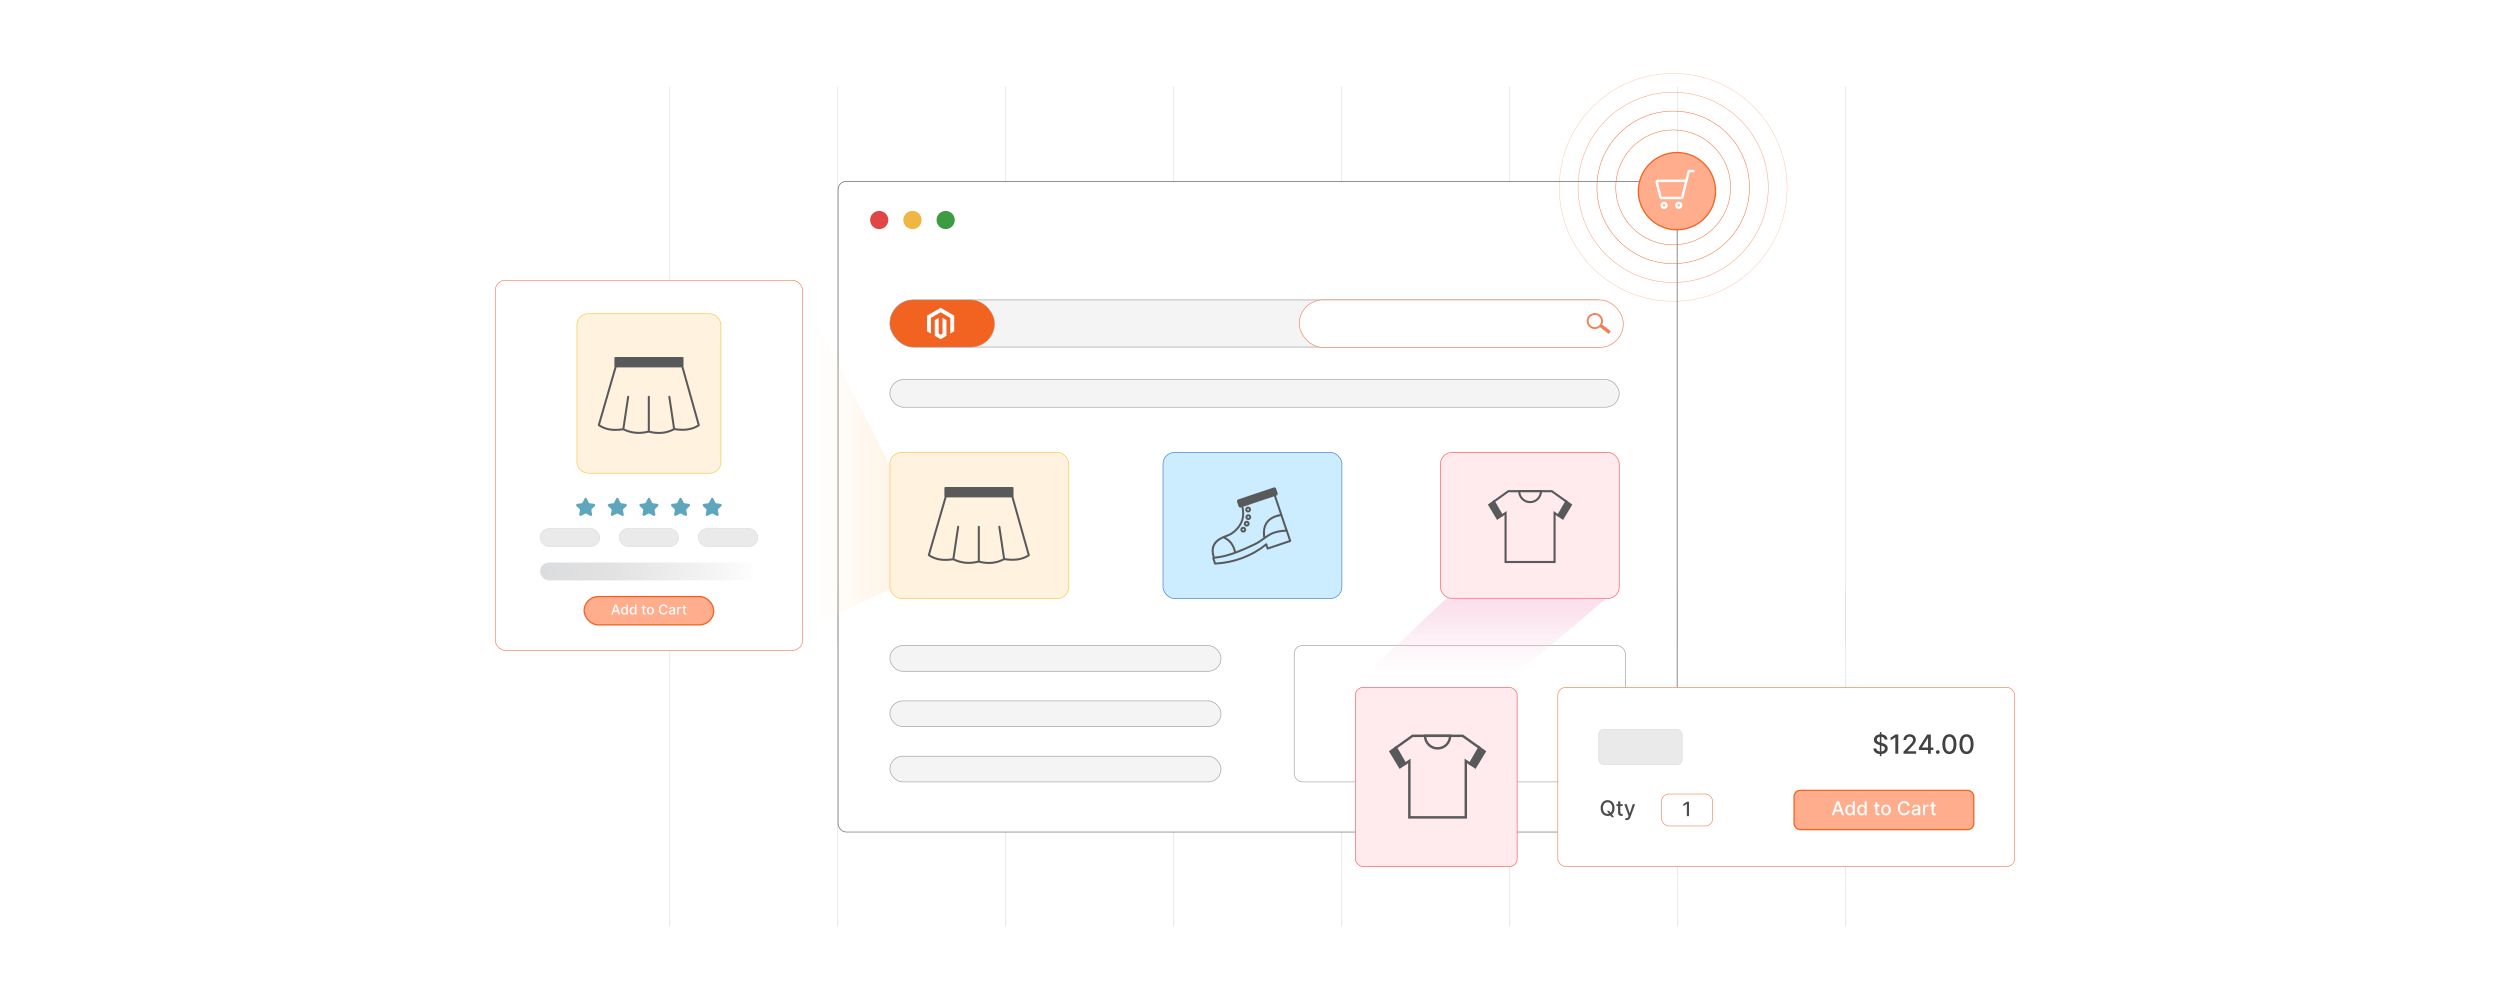 <?xml version="1.0" encoding="UTF-8"?><svg id="Layer_1" xmlns="http://www.w3.org/2000/svg" xmlns:xlink="http://www.w3.org/1999/xlink" viewBox="0 0 1000 400"><defs><filter id="drop-shadow-1" filterUnits="userSpaceOnUse"><feOffset dx="2" dy="2"/><feGaussianBlur result="blur" stdDeviation="3"/><feFlood flood-color="#333" flood-opacity=".07"/><feComposite in2="blur" operator="in"/><feComposite in="SourceGraphic"/></filter><clipPath id="clippath"><rect x="540.14" y="272.966" width="64.722" height="71.656" rx="3.098" ry="3.098" fill="#ffebed" stroke="#ff5955" stroke-miterlimit="10" stroke-width=".258"/></clipPath><linearGradient id="linear-gradient" x1="592.808" y1="273.084" x2="592.808" y2="239.084" gradientUnits="userSpaceOnUse"><stop offset="0" stop-color="#fff" stop-opacity="0"/><stop offset=".09" stop-color="#fdf2f7" stop-opacity=".136"/><stop offset=".278" stop-color="#f9dbe8" stop-opacity=".395"/><stop offset=".458" stop-color="#f7c7dc" stop-opacity=".611"/><stop offset=".624" stop-color="#f4b8d3" stop-opacity=".78"/><stop offset=".775" stop-color="#f3adcc" stop-opacity=".9"/><stop offset=".906" stop-color="#f2a7c8" stop-opacity=".974"/><stop offset="1" stop-color="#f2a5c7"/></linearGradient><linearGradient id="linear-gradient-2" x1="355.849" y1="182.803" x2="318.304" y2="182.803" gradientUnits="userSpaceOnUse"><stop offset="0" stop-color="#ffc587"/><stop offset=".085" stop-color="#ffc78b" stop-opacity=".96"/><stop offset=".231" stop-color="#ffcd98" stop-opacity=".854"/><stop offset=".419" stop-color="#ffd7ad" stop-opacity=".68"/><stop offset=".643" stop-color="#ffe5ca" stop-opacity=".439"/><stop offset=".894" stop-color="#fff7ee" stop-opacity=".136"/><stop offset="1" stop-color="#fff" stop-opacity="0"/></linearGradient><filter id="drop-shadow-2" filterUnits="userSpaceOnUse"><feOffset dx="2" dy="2"/><feGaussianBlur result="blur-2" stdDeviation="3"/><feFlood flood-color="#333" flood-opacity=".07"/><feComposite in2="blur-2" operator="in"/><feComposite in="SourceGraphic"/></filter><linearGradient id="linear-gradient-3" x1="214.025" y1="226.598" x2="301.12" y2="226.598" gradientUnits="userSpaceOnUse"><stop offset="0" stop-color="#dbdcdd"/><stop offset=".331" stop-color="#e2e2e3"/><stop offset=".813" stop-color="#f5f5f6"/><stop offset="1" stop-color="#fff"/></linearGradient><clipPath id="clippath-1"><rect x="228.778" y="123.494" width="57.589" height="63.791" rx="4.458" ry="4.458" fill="#fff2de" stroke="#fcc246" stroke-miterlimit="10" stroke-width=".258"/></clipPath><filter id="drop-shadow-3" filterUnits="userSpaceOnUse"><feOffset dx="1.506" dy="1.506"/><feGaussianBlur result="blur-3" stdDeviation="2.259"/><feFlood flood-color="#333" flood-opacity=".08"/><feComposite in2="blur-3" operator="in"/><feComposite in="SourceGraphic"/></filter></defs><rect width="1000" height="400" fill="#fff" stroke-width="0"/><line x1="738.16" y1="370.622" x2="738.16" y2="236.08" fill="none" stroke="#dbdcdd" stroke-miterlimit="10" stroke-width=".25"/><line x1="738.16" y1="258.165" x2="738.16" y2="34.732" fill="none" stroke="#dbdcdd" stroke-miterlimit="10" stroke-width=".25"/><line x1="670.981" y1="370.622" x2="670.981" y2="236.08" fill="none" stroke="#dbdcdd" stroke-miterlimit="10" stroke-width=".25"/><line x1="670.981" y1="258.165" x2="670.981" y2="34.732" fill="none" stroke="#dbdcdd" stroke-miterlimit="10" stroke-width=".25"/><line x1="603.811" y1="370.622" x2="603.811" y2="236.08" fill="none" stroke="#dbdcdd" stroke-miterlimit="10" stroke-width=".25"/><line x1="603.811" y1="258.165" x2="603.811" y2="34.732" fill="none" stroke="#dbdcdd" stroke-miterlimit="10" stroke-width=".25"/><line x1="536.63" y1="370.622" x2="536.63" y2="236.08" fill="none" stroke="#dbdcdd" stroke-miterlimit="10" stroke-width=".25"/><line x1="536.63" y1="258.165" x2="536.63" y2="34.732" fill="none" stroke="#dbdcdd" stroke-miterlimit="10" stroke-width=".25"/><line x1="469.45" y1="370.622" x2="469.45" y2="236.08" fill="none" stroke="#dbdcdd" stroke-miterlimit="10" stroke-width=".25"/><line x1="469.45" y1="258.165" x2="469.45" y2="34.732" fill="none" stroke="#dbdcdd" stroke-miterlimit="10" stroke-width=".25"/><line x1="402.281" y1="370.622" x2="402.281" y2="236.08" fill="none" stroke="#dbdcdd" stroke-miterlimit="10" stroke-width=".25"/><line x1="402.281" y1="258.165" x2="402.281" y2="34.732" fill="none" stroke="#dbdcdd" stroke-miterlimit="10" stroke-width=".25"/><line x1="335.101" y1="370.622" x2="335.101" y2="236.08" fill="none" stroke="#dbdcdd" stroke-miterlimit="10" stroke-width=".25"/><line x1="335.101" y1="258.165" x2="335.101" y2="34.732" fill="none" stroke="#dbdcdd" stroke-miterlimit="10" stroke-width=".25"/><line x1="267.921" y1="258.165" x2="267.921" y2="34.732" fill="none" stroke="#dbdcdd" stroke-miterlimit="10" stroke-width=".25"/><line x1="267.921" y1="370.622" x2="267.921" y2="236.08" fill="none" stroke="#dbdcdd" stroke-miterlimit="10" stroke-width=".25"/><rect x="335.232" y="72.535" width="335.617" height="260.284" rx="3.318" ry="3.318" fill="#fff" stroke="#58595b" stroke-miterlimit="10" stroke-width=".25"/><circle cx="351.683" cy="88.004" r="3.642" fill="#e04646" stroke-width="0"/><circle cx="364.976" cy="88.004" r="3.642" fill="#efb643" stroke-width="0"/><circle cx="378.269" cy="88.004" r="3.642" fill="#3d9b43" stroke-width="0"/><rect x="355.96" y="180.965" width="71.557" height="58.444" rx="4.64" ry="4.64" fill="#fff2de" stroke="#fcc246" stroke-miterlimit="10" stroke-width=".258"/><rect x="576.148" y="180.965" width="71.557" height="58.444" rx="4.64" ry="4.64" fill="#ffebed" stroke="#ff5955" stroke-miterlimit="10" stroke-width=".258"/><rect x="465.201" y="180.965" width="71.557" height="58.444" rx="4.64" ry="4.64" fill="#ccedff" stroke="#3b79d0" stroke-miterlimit="10" stroke-width=".258"/><path d="M391.118,210.714c0-.226.183-.408.408-.408s.408.183.408.408v13.614c1.707.408,3.335.538,4.876.389,1.548-.149,3.016-.581,4.404-1.299l-1.89-12.648c-.033-.223.12-.428.342-.462s.428.12.462.342l1.883,12.614c1.681.252,3.298.326,4.829.123,1.495-.199,2.909-.658,4.215-1.465l-6.453-22.954h-25.98l-6.626,22.904c1.342.867,2.77,1.345,4.258,1.551,1.514.209,3.095.136,4.716-.1l1.893-12.671c.033-.223.239-.375.462-.342.223.033.375.239.342.462l-1.897,12.688c1.591.737,3.155,1.133,4.696,1.249,1.568.12,3.115-.046,4.647-.425v-13.571h.003ZM391.5,225.059c-.027-.003-.053-.007-.08-.013-1.651.418-3.318.605-5.009.475-1.697-.13-3.418-.571-5.171-1.415-1.744.266-3.451.352-5.095.123-1.7-.236-3.328-.804-4.853-1.85-.149-.103-.206-.292-.153-.458l6.696-23.15c-.05-.066-.076-.149-.076-.239v-3.338c0-.226.183-.408.408-.408h26.83c.226,0,.408.183.408.408v3.338c0,.06-.013.116-.036.166l6.55,23.296c.053.186-.033.375-.193.465-1.475.967-3.079,1.508-4.779,1.734-1.651.219-3.388.136-5.185-.143h-.003c-1.531.817-3.155,1.309-4.872,1.475-1.707.166-3.504.013-5.387-.465h0Z" fill="#58595b" fill-rule="evenodd" stroke-width="0"/><path d="M498.42,211.495c-.103-.309-.33-.547-.588-.671-.268-.134-.588-.165-.897-.062-.299.103-.536.32-.671.588s-.165.588-.062.887c.093.299.299.526.557.66.01,0,.021.01.031.021.268.124.588.165.887.062.299-.103.526-.309.66-.557,0-.01.01-.021.021-.031.124-.268.165-.588.062-.897ZM497.636,212.021q-.01.01-.01.021c-.041.072-.114.134-.206.165-.093.031-.186.021-.268-.021q-.01,0-.021-.01c-.072-.041-.134-.103-.165-.196-.031-.093-.021-.196.021-.279.041-.083.114-.144.206-.175.093-.031.196-.031.279.01.083.052.144.124.175.217.041.093.031.196-.01.268ZM499.802,209.102c-.103-.309-.32-.547-.588-.671-.268-.134-.588-.165-.887-.062-.309.103-.547.32-.681.588-.124.268-.165.588-.062.887.103.309.33.547.588.681.268.124.588.165.897.062.289-.103.516-.309.66-.557,0-.01.01-.021.01-.031.134-.279.165-.588.062-.897ZM499.018,209.638s0,.01-.01.01c-.041.083-.103.134-.196.165-.093.031-.196.031-.279-.01s-.144-.124-.175-.217c-.031-.093-.031-.196.01-.268.041-.083.124-.155.217-.186.093-.031.196-.021.268.021.083.041.155.114.186.206.031.093.021.196-.021.279ZM500.421,206.482c-.103-.309-.32-.547-.578-.681-.279-.124-.588-.165-.897-.062-.289.103-.526.299-.66.557,0,.01-.01.021-.021.031-.124.268-.155.588-.052.897.093.299.32.536.578.671h.01c.268.134.588.165.887.062.309-.103.536-.32.681-.588.124-.268.155-.588.052-.887ZM499.637,207.008c-.031.083-.114.155-.206.186-.093.031-.196.021-.279-.021-.072-.041-.144-.114-.175-.206-.031-.093-.021-.196.021-.279v-.01c.052-.083.114-.134.206-.165.093-.031.196-.031.279.01.083.041.144.114.175.217.01.041.021.072.021.114,0,.052-.021.103-.041.155ZM500.349,203.438c-.103-.299-.32-.536-.588-.671s-.588-.165-.897-.062c-.299.103-.536.32-.671.588s-.165.588-.062.887c.103.309.32.547.588.681s.588.165.897.062c.299-.103.536-.32.671-.588s.165-.588.062-.897ZM499.565,203.975c-.041.083-.114.144-.206.186-.093.031-.196.021-.279-.021-.083-.041-.155-.114-.186-.217-.01-.041-.021-.072-.021-.114,0-.052.021-.103.041-.155.041-.083.114-.155.206-.186.103-.031.196-.021.279.021.083.041.155.114.186.206.031.093.021.196-.021.279ZM500.421,206.482c-.103-.309-.32-.547-.578-.681-.279-.124-.588-.165-.897-.062-.289.103-.526.299-.66.557,0,.01-.01.021-.021.031-.124.268-.155.588-.052.897.093.299.32.536.578.671h.01c.268.134.588.165.887.062.309-.103.536-.32.681-.588.124-.268.155-.588.052-.887ZM499.637,207.008c-.031.083-.114.155-.206.186-.093.031-.196.021-.279-.021-.072-.041-.144-.114-.175-.206-.031-.093-.021-.196.021-.279v-.01c.052-.083.114-.134.206-.165.093-.031.196-.031.279.01.083.041.144.114.175.217.01.041.021.072.021.114,0,.052-.021.103-.041.155ZM498.719,204.862c.268.134.588.165.897.062.299-.103.536-.32.671-.588s.165-.588.062-.897c-.103-.299-.32-.536-.588-.671s-.588-.165-.897-.062c-.299.103-.536.32-.671.588s-.165.588-.062.887c.103.309.32.547.588.681ZM498.915,203.655c.041-.083.114-.155.206-.186.103-.031.196-.021.279.021.083.041.155.114.186.206.031.093.021.196-.021.279-.041.083-.114.144-.206.186-.093.031-.196.021-.279-.021-.083-.041-.155-.114-.186-.217-.01-.041-.021-.072-.021-.114,0-.052.021-.103.041-.155ZM499.214,208.431c-.268-.134-.588-.165-.887-.062-.309.103-.547.32-.681.588-.124.268-.165.588-.062.887.103.309.33.547.588.681.268.124.588.165.897.062.289-.103.516-.309.66-.557,0-.01.01-.021.01-.031.134-.279.165-.588.062-.897-.103-.309-.32-.547-.588-.671ZM499.018,209.638s0,.01-.01.01c-.041.083-.103.134-.196.165-.093.031-.196.031-.279-.01s-.144-.124-.175-.217c-.031-.093-.031-.196.01-.268.041-.083.124-.155.217-.186.093-.031.196-.021.268.021.083.041.155.114.186.206.031.093.021.196-.021.279ZM497.832,210.825c-.268-.134-.588-.165-.897-.062-.299.103-.536.32-.671.588s-.165.588-.062.887c.093.299.299.526.557.66.01,0,.021.01.031.021.268.124.588.165.887.062.299-.103.526-.309.66-.557,0-.01.01-.021.021-.031.124-.268.165-.588.062-.897-.103-.309-.33-.547-.588-.671ZM497.636,212.021q-.01.01-.01.021c-.041.072-.114.134-.206.165-.093.031-.186.021-.268-.021q-.01,0-.021-.01c-.072-.041-.134-.103-.165-.196-.031-.093-.021-.196.021-.279.041-.083.114-.144.206-.175.093-.031.196-.031.279.01.083.052.144.124.175.217.041.093.031.196-.01.268ZM500.421,206.482c-.103-.309-.32-.547-.578-.681-.279-.124-.588-.165-.897-.062-.289.103-.526.299-.66.557,0,.01-.01.021-.021.031-.124.268-.155.588-.052.897.093.299.32.536.578.671h.01c.268.134.588.165.887.062.309-.103.536-.32.681-.588.124-.268.155-.588.052-.887ZM499.637,207.008c-.031.083-.114.155-.206.186-.093.031-.196.021-.279-.021-.072-.041-.144-.114-.175-.206-.031-.093-.021-.196.021-.279v-.01c.052-.083.114-.134.206-.165.093-.031.196-.031.279.01.083.041.144.114.175.217.01.041.021.072.021.114,0,.052-.021.103-.041.155ZM498.719,204.862c.268.134.588.165.897.062.299-.103.536-.32.671-.588s.165-.588.062-.897c-.103-.299-.32-.536-.588-.671s-.588-.165-.897-.062c-.299.103-.536.32-.671.588s-.165.588-.062.887c.103.309.32.547.588.681ZM498.915,203.655c.041-.083.114-.155.206-.186.103-.031.196-.021.279.021.083.041.155.114.186.206.031.093.021.196-.021.279-.041.083-.114.144-.206.186-.093.031-.196.021-.279-.021-.083-.041-.155-.114-.186-.217-.01-.041-.021-.072-.021-.114,0-.052.021-.103.041-.155ZM499.214,208.431c-.268-.134-.588-.165-.887-.062-.309.103-.547.32-.681.588-.124.268-.165.588-.062.887.103.309.33.547.588.681.268.124.588.165.897.062.289-.103.516-.309.66-.557,0-.01.01-.021.01-.031.134-.279.165-.588.062-.897-.103-.309-.32-.547-.588-.671ZM499.018,209.638s0,.01-.01.01c-.041.083-.103.134-.196.165-.093.031-.196.031-.279-.01s-.144-.124-.175-.217c-.031-.093-.031-.196.01-.268.041-.083.124-.155.217-.186.093-.031.196-.021.268.021.083.041.155.114.186.206.031.093.021.196-.021.279ZM497.832,210.825c-.268-.134-.588-.165-.897-.062-.299.103-.536.32-.671.588s-.165.588-.062.887c.093.299.299.526.557.66.01,0,.021.01.031.021.268.124.588.165.887.062.299-.103.526-.309.66-.557,0-.01.01-.021.021-.031.124-.268.165-.588.062-.897-.103-.309-.33-.547-.588-.671ZM497.636,212.021q-.01.01-.01.021c-.041.072-.114.134-.206.165-.093.031-.186.021-.268-.021q-.01,0-.021-.01c-.072-.041-.134-.103-.165-.196-.031-.093-.021-.196.021-.279.041-.083.114-.144.206-.175.093-.031.196-.031.279.01.083.052.144.124.175.217.041.093.031.196-.01.268Z" fill="#58595b" stroke-width="0"/><path d="M516.463,216.251l-1.527-4.549c-.021-.052-.052-.103-.093-.144l-4.467-13.287.227-.072c.186-.062.33-.206.413-.371.083-.165.103-.361.041-.557l-.609-1.826c-.072-.196-.206-.34-.371-.423-.165-.083-.371-.103-.557-.041l-14.236,4.787c-.196.062-.34.196-.423.361-.083.175-.103.371-.041.567l.619,1.826c.062.196.196.34.371.423.165.083.361.103.557.041l.227-.072c.423,1.888.371,3.549-.083,5.003-.485,1.568-1.434,2.909-2.754,4.106-1.362,1.238-2.115,1.516-3.26,1.95-.413.155-.877.33-1.403.557-2.032.877-3.332,2.053-3.972,3.487-.629,1.424-.609,3.074-.021,4.9l-.062.062c-.114.103-.165.268-.114.423l.733,2.166c.052.165.217.289.402.268,3.714-.175,7.51-.939,11.141-2.311,3.249-1.217,6.344-2.93,9.099-5.137l.392,1.155c.072.206.299.32.505.248l9.006-3.023c.217-.072.33-.299.258-.516ZM514.101,211.877c-.98.052-1.95.144-2.899.34-1.125.227-2.228.588-3.27,1.145-.629.33-1.248.743-1.877,1.186-.258-2.28.103-4.064,1.093-5.395,1.011-1.372,2.723-2.28,5.117-2.723l1.836,5.447ZM490.786,214.724c1.228-.464,2.032-.763,3.518-2.104,1.413-1.29,2.445-2.754,2.971-4.467.505-1.609.557-3.425.083-5.498l12.255-4.126,2.393,7.128c-2.548.495-4.384,1.496-5.519,3.012-1.166,1.589-1.568,3.724-1.176,6.417l-.031.021c-1.093.784-2.249,1.62-3.538,2.228-2.507,1.197-4.962,2.311-7.376,3.219-.32-1.444-.887-2.641-1.64-3.611-.671-.867-1.496-1.547-2.424-2.032.175-.072.33-.134.485-.186ZM485.865,218.345c.547-1.217,1.661-2.228,3.425-3.023,1.104.444,2.053,1.145,2.806,2.125.691.887,1.217,2.012,1.516,3.384l-.093.031c-2.569.908-5.106,1.568-7.644,1.805l-.021-.01c-.516-1.64-.536-3.084.01-4.312ZM507.333,218.902l-.444-1.321c-.072-.206-.299-.32-.516-.248-.052.021-.103.052-.144.093-2.796,2.311-5.973,4.085-9.305,5.354-3.446,1.3-7.066,2.042-10.605,2.239l-.516-1.537c2.662-.237,5.313-.908,7.985-1.857,2.734-.98,5.488-2.218,8.304-3.559,1.351-.64,2.538-1.496,3.662-2.311.877-.629,1.723-1.238,2.558-1.681.959-.516,1.991-.856,3.054-1.063,1.001-.206,2.022-.299,3.043-.34l1.166,3.456-8.242,2.775Z" fill="#58595b" stroke-width="0"/><g id="Tshirt"><polygon points="600.771 206.169 598.967 207.372 595.704 201.937 597.564 200.601 600.771 206.169" fill="#58595b" stroke="#58595b" stroke-miterlimit="10" stroke-width=".85"/><polygon points="628.369 201.937 625.095 207.372 623.291 206.169 626.509 200.612 626.509 200.601 628.369 201.937" fill="#58595b" stroke="#58595b" stroke-miterlimit="10" stroke-width=".85"/><polygon points="626.509 200.601 626.509 200.612 623.291 206.169 621.832 205.201 621.832 224.802 602.23 224.802 602.23 205.201 600.771 206.169 597.564 200.601 603.322 196.491 620.74 196.491 626.509 200.601" fill="#ffebed" stroke="#58595b" stroke-miterlimit="10" stroke-width=".85"/><path d="M612.034,200.845c-2.405,0-4.355-1.95-4.355-4.355h8.71c0,2.405-1.95,4.355-4.355,4.355Z" fill="#ffebed" stroke="#58595b" stroke-miterlimit="10" stroke-width=".85"/></g><rect x="355.952" y="151.828" width="291.753" height="11.062" rx="5.531" ry="5.531" fill="#f4f4f4" stroke="#9c9ea1" stroke-miterlimit="10" stroke-width=".258"/><rect x="355.96" y="258.237" width="132.449" height="10.272" rx="5.136" ry="5.136" fill="#f4f4f4" stroke="#9c9ea1" stroke-miterlimit="10" stroke-width=".258"/><rect x="355.96" y="280.361" width="132.449" height="10.272" rx="5.136" ry="5.136" fill="#f4f4f4" stroke="#9c9ea1" stroke-miterlimit="10" stroke-width=".258"/><rect x="355.96" y="302.486" width="132.449" height="10.272" rx="5.136" ry="5.136" fill="#f4f4f4" stroke="#9c9ea1" stroke-miterlimit="10" stroke-width=".258"/><rect x="517.68" y="258.237" width="132.449" height="54.521" rx="3.251" ry="3.251" fill="#fff" stroke="#9c9ea1" stroke-miterlimit="10" stroke-width=".258"/><rect x="355.96" y="119.966" width="291.94" height="18.859" rx="9.43" ry="9.43" fill="#f4f4f4" stroke="#9c9ea1" stroke-miterlimit="10" stroke-width=".258"/><rect x="519.693" y="119.966" width="129.633" height="19.002" rx="9.501" ry="9.501" fill="#fff" stroke="#f17f57" stroke-miterlimit="10" stroke-width=".258"/><polygon points="643.949 132.542 643.429 133.187 640.053 130.583 640.573 129.938 643.949 132.542" fill="#f17f57" stroke="#f17f57" stroke-miterlimit="10" stroke-width=".565"/><path d="M639.776,126.128c-1.29-.995-3.161-.779-4.178.482-1.017,1.262-.797,3.091.493,4.085,1.289.995,3.16.779,4.178-.482,1.017-1.261.796-3.09-.494-4.085ZM640.124,130.101c-.954,1.183-2.708,1.385-3.918.453-1.21-.933-1.417-2.648-.463-3.831.954-1.183,2.708-1.386,3.918-.453,1.21.933,1.417,2.648.463,3.831Z" fill="#f17f57" stroke="#f17f57" stroke-miterlimit="10" stroke-width=".565"/><rect x="355.96" y="119.966" width="41.889" height="18.859" rx="9.43" ry="9.43" fill="#f26322" stroke="#9c9ea1" stroke-miterlimit="10" stroke-width=".098"/><polygon points="376.246 123.116 370.803 126.258 370.803 132.534 372.356 133.432 372.345 127.155 376.235 124.91 380.124 127.155 380.124 133.429 381.678 132.534 381.678 126.253 376.246 123.116" fill="#fff" stroke-width="0"/><polygon points="377.016 133.431 376.24 133.882 375.46 133.435 375.46 127.155 373.908 128.052 373.91 134.329 376.239 135.674 378.57 134.329 378.57 128.052 377.016 127.155 377.016 133.431" fill="#fff" stroke-width="0"/><g filter="url(#drop-shadow-1)"><rect x="621.11" y="272.966" width="182.775" height="71.656" rx="3.192" ry="3.192" fill="#fff" stroke="#f17f57" stroke-miterlimit="10" stroke-width=".258"/><rect x="540.14" y="272.966" width="64.722" height="71.656" rx="3.098" ry="3.098" fill="#ffebed"/><g clip-path="url(#clippath)"><g id="Tshirt-2"><polygon points="560.061 303.49 557.982 304.875 554.224 298.615 556.366 297.076 560.061 303.49" fill="#58595b" stroke="#58595b" stroke-miterlimit="10" stroke-width=".979"/><polygon points="591.849 298.615 588.077 304.875 585.999 303.49 589.707 297.088 589.707 297.076 591.849 298.615" fill="#58595b" stroke="#58595b" stroke-miterlimit="10" stroke-width=".979"/><polygon points="589.707 297.076 589.707 297.088 585.999 303.49 584.319 302.374 584.319 324.951 561.741 324.951 561.741 302.374 560.061 303.49 556.366 297.076 562.998 292.342 583.062 292.342 589.707 297.076" fill="#ffebed" stroke="#58595b" stroke-miterlimit="10" stroke-width=".979"/><path d="M573.034,297.357c-2.77,0-5.016-2.246-5.016-5.016h10.033c0,2.77-2.246,5.016-5.016,5.016Z" fill="#ffebed" stroke="#58595b" stroke-miterlimit="10" stroke-width=".979"/></g></g><rect x="540.14" y="272.966" width="64.722" height="71.656" rx="3.098" ry="3.098" fill="none" stroke="#ff5955" stroke-miterlimit="10" stroke-width=".258"/><path d="M751.868,293.824c-.04-.355-.205-.633-.496-.829-.291-.197-.657-.296-1.1-.296-.315,0-.589.05-.82.148-.231.1-.409.235-.536.407-.126.172-.19.366-.19.585,0,.183.043.341.13.474.086.133.2.244.342.333.142.09.294.163.457.223.163.059.32.106.471.144l.753.195c.246.06.498.143.756.245.259.102.498.238.719.406s.399.376.537.625c.137.248.205.545.205.892,0,.436-.112.824-.337,1.163-.225.338-.55.606-.975.801-.426.196-.94.294-1.541.294-.577,0-1.076-.092-1.498-.274-.422-.184-.751-.443-.989-.781-.239-.337-.37-.738-.396-1.202h1.166c.023.278.114.51.273.694s.363.321.613.41.523.134.822.134c.328,0,.621-.053.879-.156.257-.104.459-.25.607-.436.148-.188.222-.406.222-.657,0-.228-.065-.415-.193-.56s-.304-.266-.523-.361c-.22-.095-.467-.179-.743-.252l-.91-.248c-.617-.168-1.106-.415-1.466-.741-.36-.326-.54-.758-.54-1.295,0-.444.12-.832.361-1.163.24-.331.566-.589.979-.772.411-.185.875-.277,1.392-.277.522,0,.983.092,1.384.275.399.183.715.435.946.754.231.32.351.686.361,1.101h-1.122ZM749.937,300.469v-9.633h.617v9.633h-.617Z" fill="#414042" stroke-width="0"/><path d="M757.302,291.799v7.707h-1.166v-6.54h-.046l-1.844,1.204v-1.114l1.923-1.257h1.133Z" fill="#414042" stroke-width="0"/><path d="M759.387,299.506v-.843l2.608-2.702c.278-.294.508-.551.69-.773.182-.222.317-.434.408-.634.09-.201.135-.414.135-.64,0-.256-.06-.477-.18-.664-.121-.188-.285-.331-.493-.433-.209-.102-.443-.153-.704-.153-.276,0-.517.057-.723.17-.205.112-.363.273-.474.477-.11.206-.166.447-.166.723h-1.11c0-.469.108-.879.324-1.23s.512-.624.888-.818c.377-.194.805-.292,1.283-.292.484,0,.911.097,1.281.288.37.192.659.453.868.783.208.329.311.701.311,1.115,0,.286-.053.565-.159.839-.107.273-.292.578-.556.913s-.63.74-1.099,1.217l-1.531,1.603v.057h3.47v.997h-5.073Z" fill="#414042" stroke-width="0"/><path d="M765.558,298.002v-.941l3.331-5.261h.741v1.385h-.471l-2.382,3.771v.06h4.564v.986h-5.784ZM769.213,299.506v-1.791l.008-.43v-5.486h1.103v7.707h-1.11Z" fill="#414042" stroke-width="0"/><path d="M773.119,299.578c-.206,0-.383-.073-.531-.22-.147-.146-.222-.324-.222-.532,0-.206.074-.383.222-.529.148-.146.325-.22.531-.22.205,0,.382.073.53.22s.222.323.222.529c0,.138-.034.264-.103.378-.068.114-.159.205-.273.273-.113.068-.238.102-.376.102Z" fill="#414042" stroke-width="0"/><path d="M777.759,299.634c-.595-.003-1.103-.159-1.524-.471-.422-.31-.744-.764-.967-1.358-.224-.595-.335-1.31-.335-2.148,0-.836.112-1.549.337-2.142.224-.592.548-1.043.971-1.355.423-.31.929-.467,1.519-.467.589,0,1.095.156,1.517.469.421.312.744.764.969,1.355s.337,1.304.337,2.14c0,.841-.112,1.558-.335,2.15-.224.594-.546,1.046-.968,1.358-.421.312-.928.469-1.52.469ZM777.759,298.63c.521,0,.93-.255,1.225-.764.295-.51.442-1.246.442-2.209,0-.64-.067-1.181-.201-1.624-.135-.442-.326-.778-.576-1.009-.25-.23-.546-.344-.89-.344-.519,0-.928.256-1.224.768s-.445,1.248-.447,2.209c0,.643.066,1.185.201,1.628.134.442.325.777.574,1.004.248.228.547.341.895.341Z" fill="#414042" stroke-width="0"/><path d="M784.604,299.634c-.595-.003-1.103-.159-1.524-.471-.422-.31-.744-.764-.967-1.358-.224-.595-.335-1.31-.335-2.148,0-.836.112-1.549.337-2.142.224-.592.548-1.043.971-1.355.423-.31.929-.467,1.519-.467.589,0,1.095.156,1.517.469.421.312.744.764.969,1.355s.337,1.304.337,2.14c0,.841-.112,1.558-.335,2.15-.224.594-.546,1.046-.968,1.358-.421.312-.928.469-1.52.469ZM784.604,298.63c.521,0,.93-.255,1.225-.764.295-.51.442-1.246.442-2.209,0-.64-.067-1.181-.201-1.624-.135-.442-.326-.778-.576-1.009-.25-.23-.546-.344-.89-.344-.519,0-.928.256-1.224.768s-.445,1.248-.447,2.209c0,.643.066,1.185.201,1.628.134.442.325.777.574,1.004.248.228.547.341.895.341Z" fill="#414042" stroke-width="0"/><rect x="715.633" y="314.146" width="71.884" height="15.702" rx="2.444" ry="2.444" fill="#ffad8d" stroke="#f26322" stroke-miterlimit="10" stroke-width=".526"/><path d="M731.562,324.072h-.888l1.995-5.543h.966l1.995,5.543h-.888l-1.567-4.536h-.043l-1.57,4.536ZM731.711,321.901h2.88v.704h-2.88v-.704Z" fill="#fff" stroke-width="0"/><path d="M737.855,324.153c-.336,0-.635-.086-.897-.259-.263-.172-.469-.418-.617-.738s-.224-.705-.224-1.154.076-.834.227-1.153.357-.564.621-.733.561-.254.895-.254c.258,0,.466.042.624.128s.28.185.368.299c.088.114.155.214.204.301h.049v-2.06h.81v5.543h-.79v-.646h-.068c-.049.088-.118.19-.21.303-.091.113-.216.213-.374.298-.159.085-.365.127-.617.127ZM738.034,323.462c.232,0,.43-.061.591-.185.162-.124.284-.296.368-.516.084-.221.126-.477.126-.769,0-.288-.042-.541-.125-.758-.083-.216-.204-.385-.365-.506-.16-.121-.358-.182-.595-.182-.244,0-.447.064-.609.19-.162.126-.284.298-.367.517-.082.218-.123.465-.123.738,0,.278.042.528.125.75s.206.398.369.526.365.193.606.193Z" fill="#fff" stroke-width="0"/><path d="M742.624,324.153c-.336,0-.635-.086-.897-.259-.263-.172-.469-.418-.617-.738s-.224-.705-.224-1.154.076-.834.227-1.153.357-.564.621-.733.561-.254.895-.254c.258,0,.466.042.624.128s.28.185.368.299c.088.114.155.214.204.301h.049v-2.06h.81v5.543h-.79v-.646h-.068c-.049.088-.118.19-.21.303-.091.113-.216.213-.374.298-.159.085-.365.127-.617.127ZM742.803,323.462c.232,0,.43-.061.591-.185.162-.124.284-.296.368-.516.084-.221.126-.477.126-.769,0-.288-.042-.541-.125-.758-.083-.216-.204-.385-.365-.506-.16-.121-.358-.182-.595-.182-.244,0-.447.064-.609.19-.162.126-.284.298-.367.517-.082.218-.123.465-.123.738,0,.278.042.528.125.75s.206.398.369.526.365.193.606.193Z" fill="#fff" stroke-width="0"/><path d="M749.796,319.915v.649h-2.271v-.649h2.271ZM748.135,318.918h.809v3.933c0,.157.023.274.07.353.047.078.108.132.183.159.075.028.157.042.245.042.065,0,.122-.004.171-.014.049-.009.086-.016.113-.021l.146.669c-.047.018-.114.036-.2.056-.087.019-.195.029-.325.03-.213.004-.411-.034-.596-.113-.184-.079-.332-.202-.446-.368-.113-.166-.17-.374-.17-.625v-4.101Z" fill="#fff" stroke-width="0"/><path d="M752.397,324.156c-.39,0-.73-.09-1.02-.268-.29-.179-.516-.429-.676-.75-.161-.321-.241-.696-.241-1.126,0-.432.08-.809.241-1.132.16-.322.386-.573.676-.752.291-.179.631-.268,1.02-.268s.731.089,1.02.268c.291.179.516.43.677.752.16.323.241.7.241,1.132,0,.43-.081.805-.241,1.126-.161.321-.386.571-.677.75-.29.178-.631.268-1.02.268ZM752.4,323.476c.253,0,.462-.066.628-.2s.289-.311.369-.533c.081-.222.121-.466.121-.733,0-.265-.04-.509-.121-.732-.08-.223-.203-.401-.369-.537-.166-.135-.375-.203-.628-.203-.255,0-.465.068-.632.203-.167.136-.291.315-.371.537-.08.224-.12.468-.12.732,0,.268.04.512.12.733s.204.399.371.533.377.2.632.2Z" fill="#fff" stroke-width="0"/><path d="M761.925,320.332h-.845c-.032-.181-.093-.34-.181-.477-.089-.137-.197-.254-.325-.35-.128-.095-.272-.167-.429-.216-.158-.049-.325-.073-.502-.073-.319,0-.606.08-.857.241-.251.16-.45.396-.595.706-.145.31-.218.69-.218,1.137,0,.451.072.832.218,1.143.144.31.344.545.597.703.252.159.536.238.853.238.175,0,.341-.023.499-.071s.301-.119.429-.213c.129-.094.237-.209.326-.345.09-.137.151-.293.185-.47l.845.003c-.045.273-.132.522-.262.751-.129.228-.294.425-.495.59s-.431.293-.689.383-.54.136-.845.136c-.479,0-.907-.114-1.282-.343-.376-.229-.671-.556-.887-.981s-.323-.934-.323-1.523c0-.592.108-1.101.324-1.525.217-.425.513-.751.888-.98.376-.229.803-.343,1.28-.343.294,0,.569.042.824.126.256.084.485.207.689.368.204.162.373.358.507.59.133.232.224.497.271.795Z" fill="#fff" stroke-width="0"/><path d="M764.07,324.164c-.264,0-.502-.049-.715-.147-.213-.098-.381-.241-.505-.429-.123-.188-.185-.418-.185-.69,0-.234.045-.428.135-.579s.212-.272.365-.36c.153-.088.325-.154.515-.2.19-.045.383-.079.579-.102.249-.028.451-.053.606-.071.155-.019.268-.051.338-.094s.105-.113.105-.211v-.019c0-.236-.066-.419-.198-.549-.133-.13-.33-.195-.592-.195-.273,0-.486.06-.643.181-.156.119-.264.253-.323.398l-.761-.173c.09-.253.222-.457.397-.613.174-.156.375-.27.602-.341.228-.071.467-.106.718-.106.166,0,.343.019.529.058s.361.109.524.213c.164.102.298.249.402.44s.157.438.157.74v2.761h-.791v-.568h-.032c-.052.104-.131.207-.235.309-.104.101-.239.185-.403.252-.164.066-.36.1-.59.1ZM764.246,323.514c.224,0,.416-.044.575-.133.16-.088.281-.204.365-.348s.126-.297.126-.461v-.536c-.029.028-.084.056-.166.08s-.176.045-.28.061c-.104.018-.207.033-.306.046-.1.014-.183.025-.249.034-.157.019-.301.054-.43.101s-.231.114-.309.201c-.076.088-.114.203-.114.348,0,.2.073.352.222.453.147.102.336.153.565.153Z" fill="#fff" stroke-width="0"/><path d="M767.199,324.072v-4.157h.782v.66h.043c.076-.224.21-.399.402-.529.192-.129.41-.193.653-.193.051,0,.11.002.181.006.069.003.124.008.163.014v.773c-.032-.009-.09-.019-.173-.031s-.166-.018-.249-.018c-.191,0-.361.041-.511.121-.148.08-.267.191-.352.333-.087.142-.13.303-.13.482v2.539h-.81Z" fill="#fff" stroke-width="0"/><path d="M772.311,319.915v.649h-2.271v-.649h2.271ZM770.65,318.918h.809v3.933c0,.157.023.274.07.353.047.078.108.132.183.159.075.028.157.042.245.042.065,0,.122-.004.171-.014.049-.009.086-.016.113-.021l.146.669c-.047.018-.114.036-.2.056-.087.019-.195.029-.325.03-.213.004-.411-.034-.596-.113-.184-.079-.332-.202-.446-.368-.113-.166-.17-.374-.17-.625v-4.101Z" fill="#fff" stroke-width="0"/><path d="M643.83,321.22c0,.661-.121,1.228-.362,1.703-.242.475-.573.839-.993,1.094s-.896.383-1.431.383c-.536,0-1.014-.128-1.434-.383s-.751-.62-.993-1.095c-.241-.476-.362-1.043-.362-1.702,0-.66.121-1.228.362-1.702.242-.475.573-.839.993-1.094s.897-.383,1.434-.383c.534,0,1.011.128,1.431.383s.751.619.993,1.094c.241.475.362,1.042.362,1.702ZM642.905,321.22c0-.503-.081-.928-.243-1.273s-.384-.607-.665-.785c-.28-.179-.599-.268-.953-.268-.356,0-.675.089-.955.268-.28.178-.501.44-.663.785s-.243.77-.243,1.273c0,.504.081.929.243,1.274.162.345.383.607.663.785.28.179.599.268.955.268.354,0,.673-.089.953-.268.281-.178.503-.44.665-.785.162-.346.243-.77.243-1.274ZM640.729,322.308h.919l.646.844.306.374,1.03,1.345h-.955l-.69-.897-.235-.326-1.022-1.339Z" fill="#4d4d4d" stroke-width="0"/><path d="M647.088,319.673v.726h-2.536v-.726h2.536ZM645.232,318.561h.903v4.391c0,.176.026.308.078.395.053.088.121.147.204.179.084.031.175.047.273.047.072,0,.136-.005.19-.016.055-.01.097-.018.127-.023l.163.746c-.052.021-.127.041-.224.061-.097.021-.218.033-.362.035-.238.004-.459-.038-.665-.127-.205-.089-.371-.226-.498-.411s-.19-.418-.19-.698v-4.578Z" fill="#4d4d4d" stroke-width="0"/><path d="M648.656,326.055c-.135,0-.258-.011-.369-.031-.11-.021-.193-.044-.247-.068l.217-.74c.165.044.312.064.441.058s.243-.055.343-.145c.1-.09.189-.238.265-.443l.112-.309-1.698-4.702h.967l1.175,3.603h.049l1.176-3.603h.97l-1.913,5.261c-.089.242-.201.447-.338.615-.138.168-.301.295-.49.379-.19.085-.408.127-.658.127Z" fill="#4d4d4d" stroke-width="0"/><rect x="662.608" y="315.615" width="20.448" height="12.764" rx="2.891" ry="2.891" fill="#fff" stroke="#f17f57" stroke-miterlimit="10" stroke-width=".247"/><path d="M673.61,318.704v5.758h-.871v-4.887h-.034l-1.378.9v-.833l1.438-.939h.846Z" fill="#4d4d4d" stroke-width="0"/><rect x="637.477" y="289.74" width="33.393" height="14.108" rx="2.091" ry="2.091" fill="#eaeaea" stroke="#dbdcdd" stroke-miterlimit="10" stroke-width=".263"/></g><polyline points="578.808 239.084 542.808 273.084 602.808 273.084 642.808 239.084" fill="url(#linear-gradient)" opacity=".35" stroke-width="0"/><polygon points="318.304 112.827 355.849 185.761 355.849 235.761 319.029 252.78 318.304 112.827" fill="url(#linear-gradient-2)" opacity=".18" stroke-width="0"/><g filter="url(#drop-shadow-2)"><rect x="196.116" y="110.123" width="122.913" height="148.054" rx="4.039" ry="4.039" fill="#fff" stroke="#f17f57" stroke-miterlimit="10" stroke-width=".258"/><rect x="231.658" y="236.626" width="51.829" height="11.321" rx="5.661" ry="5.661" fill="#ffad8d" stroke="#f26322" stroke-miterlimit="10" stroke-width=".526"/><path d="M243.146,243.785h-.64l1.438-3.996h.697l1.438,3.996h-.64l-1.13-3.271h-.031l-1.132,3.271ZM243.253,242.219h2.077v.508h-2.077v-.508Z" fill="#fff" stroke-width="0"/><path d="M247.683,243.843c-.242,0-.458-.062-.647-.186-.189-.124-.337-.302-.445-.532-.107-.231-.161-.509-.161-.833,0-.323.054-.601.163-.831.109-.231.258-.406.448-.528.19-.123.405-.184.646-.184.186,0,.336.03.45.093.114.061.202.133.265.215s.112.154.147.217h.035v-1.484h.584v3.996h-.57v-.467h-.049c-.035.065-.085.137-.151.219s-.156.153-.27.215c-.115.061-.263.092-.445.092ZM247.811,243.345c.168,0,.31-.044.426-.133.117-.09.205-.214.266-.372.06-.159.091-.344.091-.555,0-.208-.03-.39-.09-.546-.06-.156-.148-.278-.264-.365s-.259-.131-.429-.131c-.176,0-.322.046-.439.137s-.205.216-.265.373c-.059.157-.089.335-.089.532,0,.2.03.381.09.541.06.16.149.286.267.38.118.093.263.139.436.139Z" fill="#fff" stroke-width="0"/><path d="M251.121,243.843c-.242,0-.458-.062-.647-.186-.189-.124-.337-.302-.445-.532-.107-.231-.161-.509-.161-.833,0-.323.054-.601.163-.831.109-.231.258-.406.448-.528.19-.123.405-.184.646-.184.186,0,.336.03.45.093.114.061.202.133.265.215s.112.154.147.217h.035v-1.484h.584v3.996h-.57v-.467h-.049c-.035.065-.085.137-.151.219s-.156.153-.27.215c-.115.061-.263.092-.445.092ZM251.25,243.345c.168,0,.31-.044.426-.133.117-.09.205-.214.266-.372.06-.159.091-.344.091-.555,0-.208-.03-.39-.09-.546-.06-.156-.148-.278-.264-.365s-.259-.131-.429-.131c-.176,0-.322.046-.439.137s-.205.216-.265.373c-.059.157-.089.335-.089.532,0,.2.03.381.09.541.06.16.149.286.267.38.118.093.263.139.436.139Z" fill="#fff" stroke-width="0"/><path d="M256.292,240.788v.468h-1.637v-.468h1.637ZM255.094,240.069h.584v2.836c0,.113.017.198.051.255s.078.095.132.114c.054.021.113.03.176.03.047,0,.088-.003.123-.01.035-.006.062-.012.082-.016l.105.482c-.034.013-.082.026-.144.04s-.141.021-.234.022c-.153.003-.296-.024-.429-.082s-.24-.145-.322-.266c-.082-.119-.123-.27-.123-.45v-2.957Z" fill="#fff" stroke-width="0"/><path d="M258.168,243.845c-.281,0-.526-.065-.736-.193s-.372-.309-.488-.54c-.116-.232-.173-.503-.173-.812,0-.31.058-.582.173-.815.116-.232.278-.414.488-.542.209-.129.455-.193.736-.193.281,0,.526.065.736.193.209.128.372.31.488.542.116.233.174.505.174.815,0,.31-.058.58-.174.812-.116.231-.278.411-.488.54s-.455.193-.736.193ZM258.17,243.355c.182,0,.333-.048.453-.144.12-.097.208-.225.267-.385.058-.16.087-.337.087-.529,0-.191-.029-.367-.087-.527-.058-.161-.147-.29-.267-.388s-.271-.146-.453-.146c-.184,0-.335.049-.456.146-.121.098-.209.227-.268.388-.058.16-.087.336-.087.527,0,.192.029.369.087.529.058.16.147.288.268.385.12.096.272.144.456.144Z" fill="#fff" stroke-width="0"/><path d="M265.036,241.088h-.609c-.023-.13-.067-.244-.13-.343-.064-.1-.142-.183-.234-.252s-.195-.121-.309-.156c-.114-.035-.235-.053-.362-.053-.23,0-.436.058-.618.174-.181.116-.324.285-.429.509-.104.225-.157.497-.157.82,0,.325.053.6.157.823.105.224.248.393.43.508.182.114.387.171.615.171.127,0,.246-.017.36-.052.114-.034.217-.085.309-.152.092-.068.171-.151.235-.249.065-.099.109-.211.133-.339l.609.002c-.032.196-.095.377-.188.542-.093.164-.212.306-.357.425s-.31.211-.497.276-.389.098-.609.098c-.346,0-.654-.082-.925-.247-.271-.164-.484-.4-.639-.707-.155-.308-.233-.674-.233-1.099,0-.427.078-.794.234-1.1.156-.307.37-.542.64-.707.271-.164.578-.246.923-.246.212,0,.41.03.594.091.184.06.35.148.497.265.147.117.269.259.365.426.096.167.161.358.195.572Z" fill="#fff" stroke-width="0"/><path d="M266.584,243.851c-.19,0-.362-.035-.515-.106-.154-.071-.275-.174-.364-.31-.089-.135-.133-.301-.133-.497,0-.169.032-.309.097-.418.065-.109.153-.195.264-.26.11-.064.234-.111.371-.144.137-.032.276-.057.418-.073.179-.021.325-.038.437-.052s.193-.036.244-.067.076-.082.076-.152v-.014c0-.171-.048-.303-.144-.397-.095-.094-.238-.141-.426-.141-.196,0-.351.044-.463.13-.112.087-.19.183-.233.288l-.548-.125c.065-.182.161-.329.286-.442.126-.112.27-.194.434-.245.164-.052.336-.077.517-.077.12,0,.247.014.382.042.134.027.261.079.378.153.118.073.214.18.29.316.076.138.113.315.113.534v1.99h-.57v-.41h-.023c-.038.076-.094.15-.17.223-.075.073-.172.134-.29.182s-.26.072-.425.072ZM266.711,243.382c.161,0,.299-.031.415-.096.115-.064.203-.146.263-.25s.091-.215.091-.333v-.387c-.021.021-.06.04-.12.058-.059.018-.127.033-.202.045-.076.013-.149.023-.221.033-.071.01-.131.019-.18.024-.113.015-.216.038-.309.072-.093.034-.167.082-.223.145-.055.064-.083.146-.083.251,0,.144.053.253.16.326.107.074.243.11.408.11Z" fill="#fff" stroke-width="0"/><path d="M268.84,243.785v-2.997h.564v.476h.031c.055-.161.151-.288.29-.381.138-.094.295-.14.471-.14.036,0,.08.001.13.004.05.002.089.006.118.01v.558c-.023-.006-.065-.014-.124-.022-.06-.008-.12-.013-.18-.013-.138,0-.261.029-.368.087-.107.058-.192.138-.255.24s-.094.218-.094.349v1.83h-.584Z" fill="#fff" stroke-width="0"/><path d="M272.526,240.788v.468h-1.637v-.468h1.637ZM271.328,240.069h.584v2.836c0,.113.017.198.051.255s.078.095.132.114c.054.021.113.03.176.03.047,0,.088-.003.123-.01.035-.006.062-.012.082-.016l.105.482c-.034.013-.082.026-.144.04s-.141.021-.234.022c-.153.003-.296-.024-.429-.082s-.24-.145-.322-.266c-.082-.119-.123-.27-.123-.45v-2.957Z" fill="#fff" stroke-width="0"/><rect x="214.025" y="223.023" width="87.095" height="7.149" rx="3.574" ry="3.574" fill="url(#linear-gradient-3)" stroke-width="0"/><rect x="214.025" y="209.43" width="23.813" height="7.149" rx="3.574" ry="3.574" fill="#eaeaea" stroke="#dbdcdd" stroke-miterlimit="10" stroke-width=".263"/><rect x="245.666" y="209.43" width="23.813" height="7.149" rx="3.574" ry="3.574" fill="#eaeaea" stroke="#dbdcdd" stroke-miterlimit="10" stroke-width=".263"/><rect x="277.307" y="209.43" width="23.813" height="7.149" rx="3.574" ry="3.574" fill="#eaeaea" stroke="#dbdcdd" stroke-miterlimit="10" stroke-width=".263"/><path d="M232.665,197.34l.868,1.701c.071.14.196.233.338.253l1.813.255c.395.056.541.614.236.901l-1.217,1.148c-.128.12-.187.309-.154.493l.299,1.688c.072.409-.296.739-.633.567l-1.756-.894c-.119-.061-.256-.061-.375,0l-1.756.894c-.338.172-.706-.158-.633-.567l.299-1.688c.033-.184-.026-.373-.154-.493l-1.217-1.148c-.305-.287-.159-.846.236-.901l1.813-.255c.142-.02.267-.114.338-.253l.868-1.701c.175-.343.614-.343.789,0Z" fill="#5ea6bc" stroke-width="0"/><path d="M245.316,197.34l.868,1.701c.071.14.196.233.338.253l1.813.255c.395.056.541.614.236.901l-1.217,1.148c-.128.12-.187.309-.154.493l.299,1.688c.072.409-.296.739-.633.567l-1.756-.894c-.119-.061-.256-.061-.375,0l-1.756.894c-.338.172-.706-.158-.633-.567l.299-1.688c.033-.184-.026-.373-.154-.493l-1.217-1.148c-.305-.287-.159-.846.236-.901l1.813-.255c.142-.02.267-.114.338-.253l.868-1.701c.175-.343.614-.343.789,0Z" fill="#5ea6bc" stroke-width="0"/><path d="M257.967,197.34l.868,1.701c.071.14.196.233.338.253l1.813.255c.395.056.541.614.236.901l-1.217,1.148c-.128.12-.187.309-.154.493l.299,1.688c.072.409-.296.739-.633.567l-1.756-.894c-.119-.061-.256-.061-.375,0l-1.756.894c-.338.172-.706-.158-.633-.567l.299-1.688c.033-.184-.026-.373-.154-.493l-1.217-1.148c-.305-.287-.159-.846.236-.901l1.813-.255c.142-.02.267-.114.338-.253l.868-1.701c.175-.343.614-.343.789,0Z" fill="#5ea6bc" stroke-width="0"/><path d="M270.618,197.34l.868,1.701c.071.14.196.233.338.253l1.813.255c.395.056.541.614.236.901l-1.217,1.148c-.128.12-.187.309-.154.493l.299,1.688c.072.409-.296.739-.633.567l-1.756-.894c-.119-.061-.256-.061-.375,0l-1.756.894c-.338.172-.706-.158-.633-.567l.299-1.688c.033-.184-.026-.373-.154-.493l-1.217-1.148c-.305-.287-.159-.846.236-.901l1.813-.255c.142-.02.267-.114.338-.253l.868-1.701c.175-.343.614-.343.789,0Z" fill="#5ea6bc" stroke-width="0"/><path d="M283.269,197.34l.868,1.701c.071.14.196.233.338.253l1.813.255c.395.056.541.614.236.901l-1.217,1.148c-.128.12-.187.309-.154.493l.299,1.688c.072.409-.296.739-.633.567l-1.756-.894c-.119-.061-.256-.061-.375,0l-1.756.894c-.338.172-.706-.158-.633-.567l.299-1.688c.033-.184-.026-.373-.154-.493l-1.217-1.148c-.305-.287-.159-.846.236-.901l1.813-.255c.142-.02.267-.114.338-.253l.868-1.701c.175-.343.614-.343.789,0Z" fill="#5ea6bc" stroke-width="0"/><rect x="228.778" y="123.494" width="57.589" height="63.791" rx="4.458" ry="4.458" fill="#fff2de"/><g clip-path="url(#clippath-1)"><path d="M257.118,156.714c0-.226.183-.408.408-.408s.408.183.408.408v13.614c1.707.408,3.335.538,4.876.389,1.548-.149,3.016-.581,4.404-1.299l-1.89-12.648c-.033-.223.12-.428.342-.462s.428.12.462.342l1.883,12.614c1.681.252,3.298.326,4.829.123,1.495-.199,2.909-.658,4.215-1.465l-6.453-22.954h-25.98l-6.626,22.904c1.342.867,2.77,1.345,4.258,1.551,1.514.209,3.095.136,4.716-.1l1.893-12.671c.033-.223.239-.375.462-.342.223.033.375.239.342.462l-1.897,12.688c1.591.737,3.155,1.133,4.696,1.249,1.568.12,3.115-.046,4.647-.425v-13.571h.003ZM257.5,171.059c-.027-.003-.053-.007-.08-.013-1.651.418-3.318.605-5.009.475-1.697-.13-3.418-.571-5.171-1.415-1.744.266-3.451.352-5.095.123-1.7-.236-3.328-.804-4.853-1.85-.149-.103-.206-.292-.153-.458l6.696-23.15c-.05-.066-.076-.149-.076-.239v-3.338c0-.226.183-.408.408-.408h26.83c.226,0,.408.183.408.408v3.338c0,.06-.013.116-.036.166l6.55,23.296c.053.186-.033.375-.193.465-1.475.967-3.079,1.508-4.779,1.734-1.651.219-3.388.136-5.185-.143h-.003c-1.531.817-3.155,1.309-4.872,1.475-1.707.166-3.504.013-5.387-.465h0Z" fill="#58595b" fill-rule="evenodd" stroke-width="0"/></g><rect x="228.778" y="123.494" width="57.589" height="63.791" rx="4.458" ry="4.458" fill="none" stroke="#fcc246" stroke-miterlimit="10" stroke-width=".258"/></g><circle cx="669.274" cy="74.952" r="45.575" fill="none" opacity=".37" stroke="#f26322" stroke-miterlimit="10" stroke-width=".188"/><circle cx="669.274" cy="74.952" r="38.043" fill="none" opacity=".63" stroke="#f26322" stroke-miterlimit="10" stroke-width=".188"/><circle cx="669.274" cy="74.952" r="30.512" fill="none" stroke="#f26322" stroke-miterlimit="10" stroke-width=".188"/><circle cx="669.274" cy="74.952" r="22.98" fill="none" stroke="#f26322" stroke-miterlimit="10" stroke-width=".188"/><circle cx="669.274" cy="74.952" r="15.449" fill="#ffad8d" filter="url(#drop-shadow-3)" stroke="#f26322" stroke-miterlimit="10" stroke-width=".526"/><g id="Shopping_Cart_2"><path d="M665.619,80.653c-.811,0-1.468.657-1.468,1.468s.657,1.468,1.468,1.468,1.468-.657,1.468-1.468-.657-1.468-1.468-1.468ZM665.619,82.61c-.27,0-.489-.219-.489-.489,0-.27.219-.489.489-.489s.489.219.489.489c0,.27-.219.489-.489.489ZM671.489,80.653c-.811,0-1.468.657-1.468,1.468s.657,1.468,1.468,1.468,1.468-.657,1.468-1.468-.657-1.468-1.468-1.468ZM671.489,82.61c-.27,0-.489-.219-.489-.489,0-.27.219-.489.489-.489s.489.219.489.489c0,.27-.219.489-.489.489ZM677.36,67.933h-1.835c-.225,0-.42.153-.474.371l-.886,3.543h-10.993c-.301,0-.586.139-.771.376-.185.237-.251.547-.178.84l1.468,5.871c.109.435.5.741.949.741h7.827c.449,0,.84-.306.949-.741l2.49-10.022h1.452c.27,0,.489-.219.489-.489s-.219-.489-.489-.489ZM672.468,78.696h-7.827l-1.468-5.871h10.748l-1.453,5.871Z" fill="#fff" fill-rule="evenodd" stroke-width="0"/></g></svg>